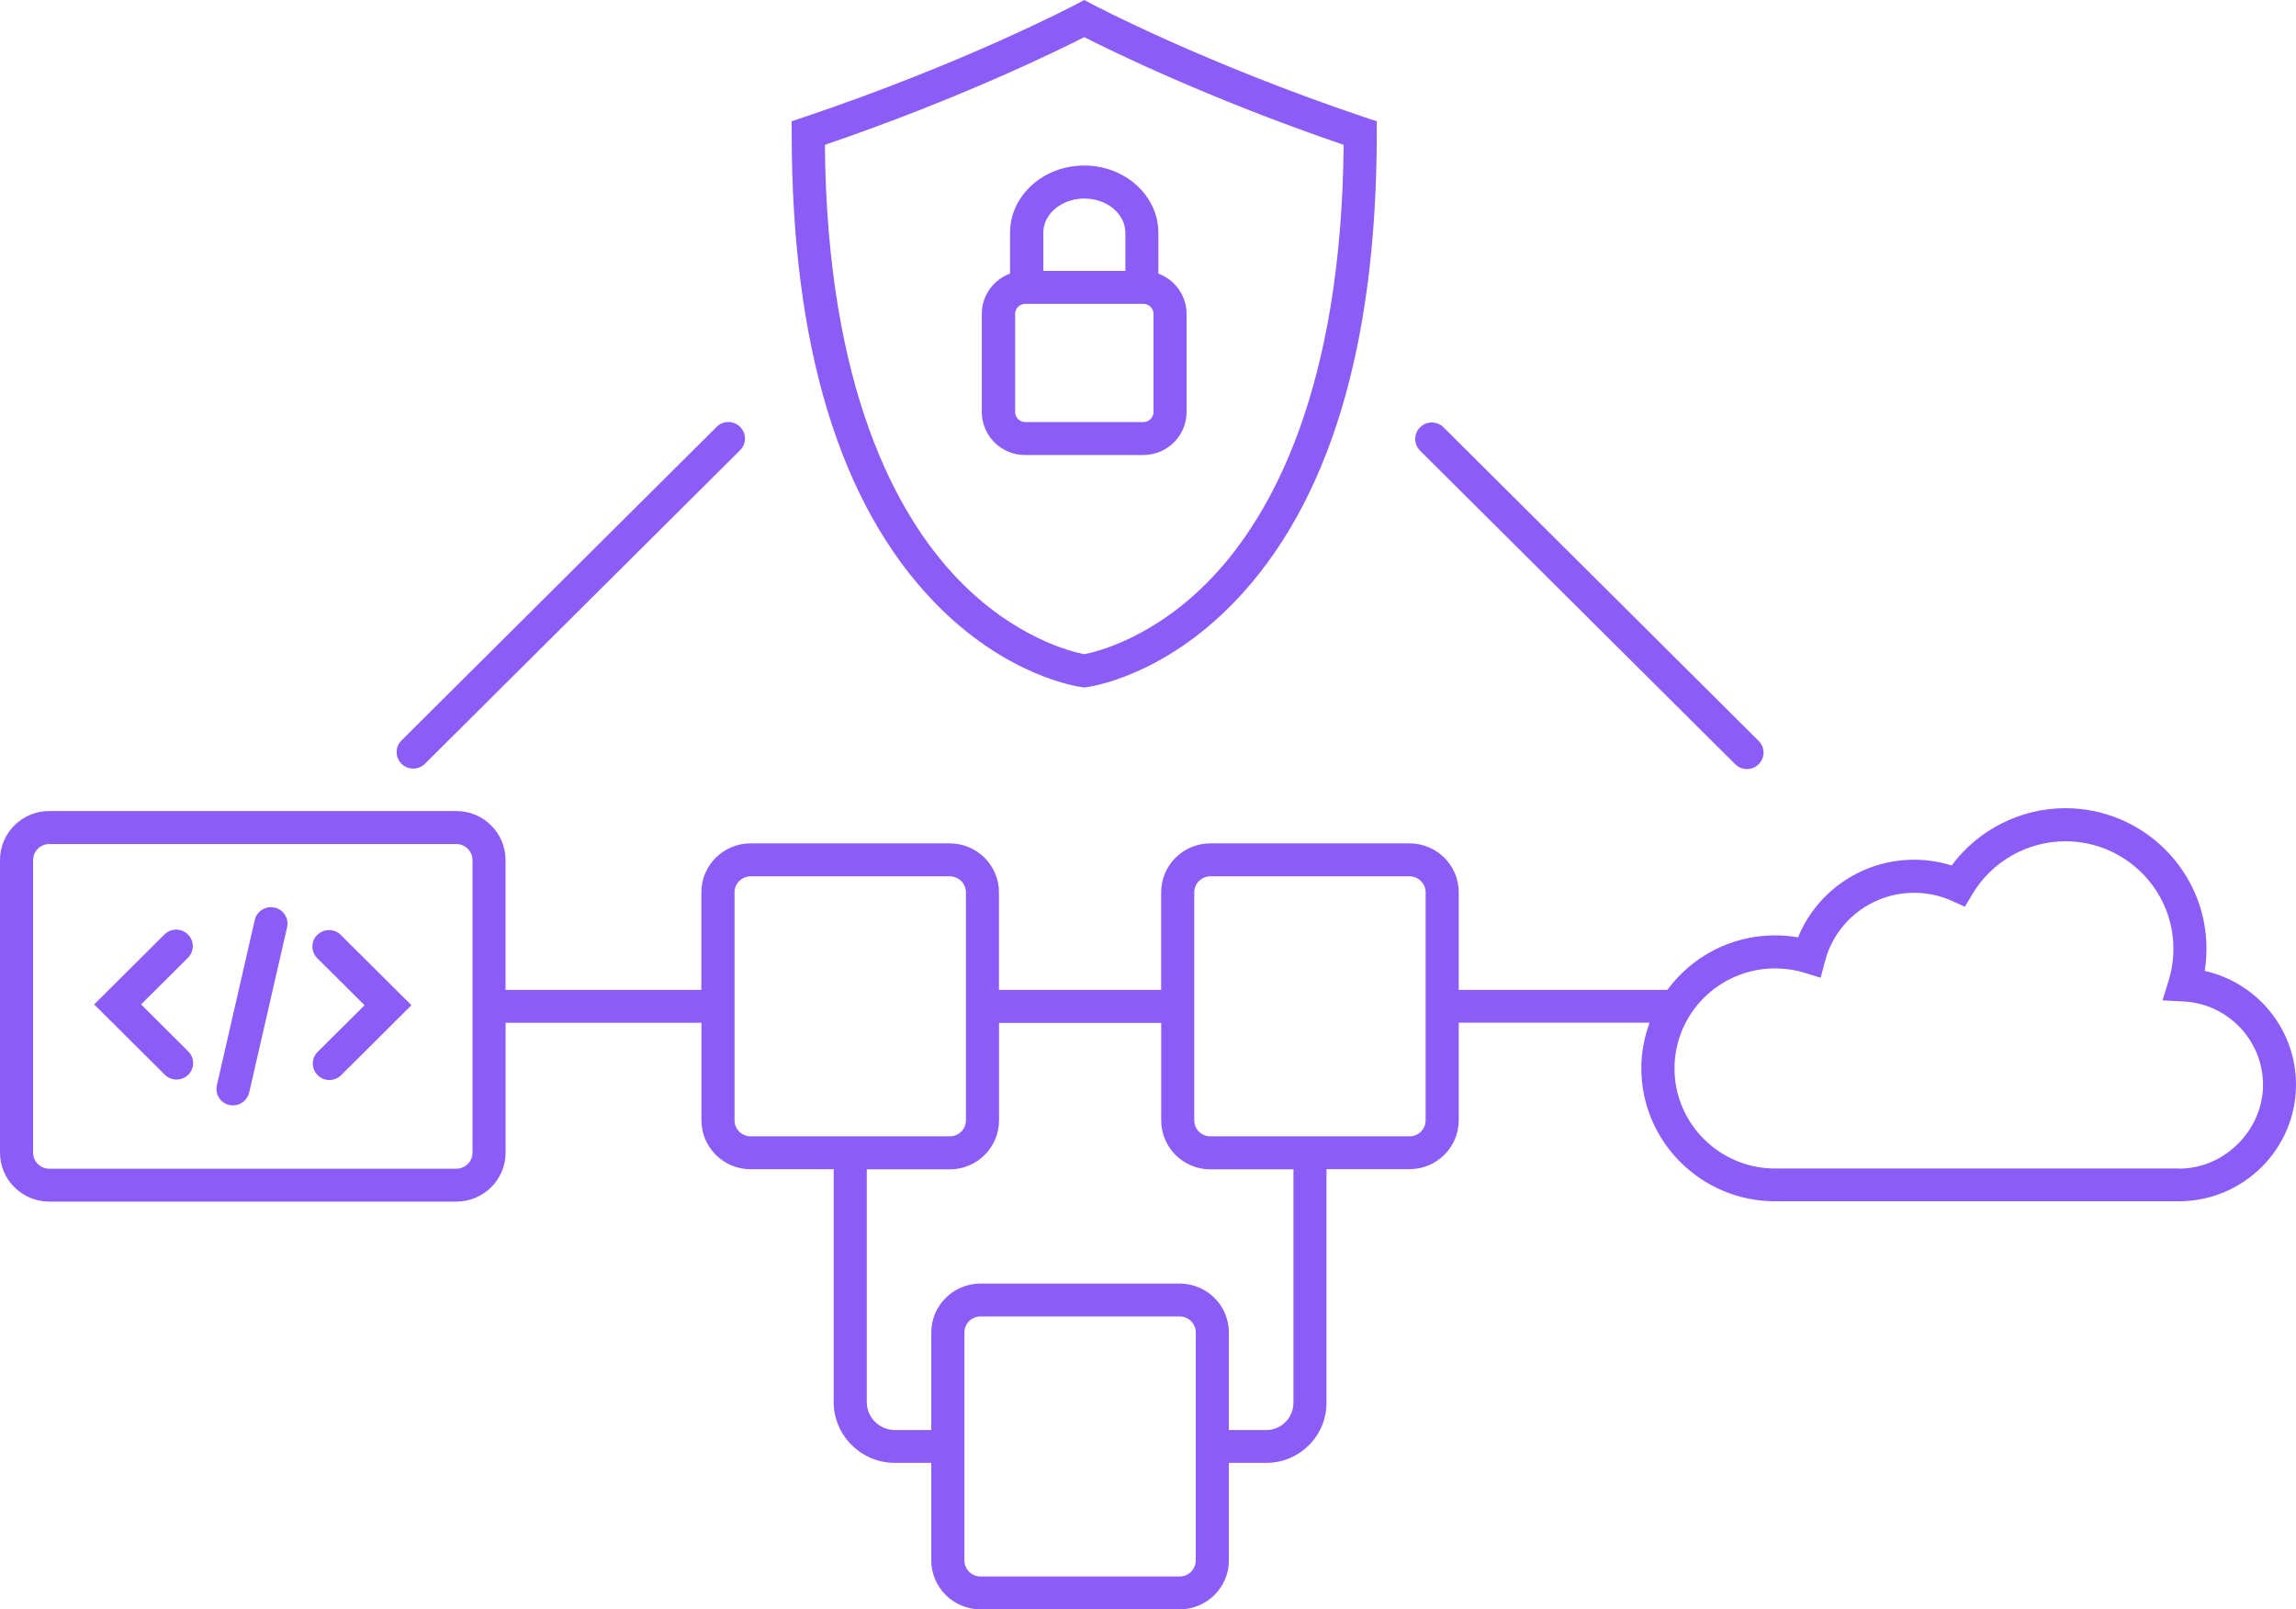 <svg width="204" height="143" viewBox="0 0 204 143" fill="none" xmlns="http://www.w3.org/2000/svg">
<g clip-path="url(#clip0_2025_13569)">
<path d="M12.533 89.246L16.698 85.101C17.275 84.527 17.275 83.602 16.698 83.028C16.122 82.454 15.192 82.454 14.616 83.028L8.367 89.246L14.645 95.493C14.933 95.78 15.31 95.921 15.686 95.921C16.063 95.921 16.44 95.78 16.728 95.493C17.305 94.919 17.305 93.995 16.728 93.421L12.527 89.24L12.533 89.246Z" fill="#8B5CF6"/>
<path d="M28.19 83.063C27.613 83.637 27.613 84.562 28.19 85.136L32.391 89.316L28.225 93.462C27.648 94.035 27.648 94.96 28.225 95.534C28.513 95.821 28.89 95.962 29.266 95.962C29.643 95.962 30.02 95.821 30.308 95.534L36.556 89.316L30.278 83.069C29.702 82.496 28.772 82.496 28.196 83.069L28.19 83.063Z" fill="#8B5CF6"/>
<path d="M24.395 80.645C23.6 80.464 22.812 80.962 22.635 81.746L19.27 96.43C19.087 97.221 19.587 98.005 20.376 98.181C20.488 98.204 20.594 98.216 20.705 98.216C21.376 98.216 21.982 97.753 22.141 97.074L25.507 82.39C25.689 81.6 25.189 80.815 24.401 80.639L24.395 80.645Z" fill="#8B5CF6"/>
<path d="M195.886 86.284C195.992 85.628 196.045 84.954 196.045 84.287C196.045 77.408 190.42 71.81 183.506 71.81C179.517 71.81 175.751 73.731 173.404 76.898C172.333 76.559 171.215 76.389 170.062 76.389C165.49 76.389 161.442 79.164 159.759 83.286C159.088 83.169 158.406 83.11 157.712 83.11C153.787 83.11 150.304 85.025 148.144 87.952H129.61V79.287C129.61 76.886 127.651 74.937 125.238 74.937H107.54C105.127 74.937 103.168 76.886 103.168 79.287V87.952H88.758V79.287C88.758 76.886 86.799 74.937 84.387 74.937H66.688C64.275 74.937 62.316 76.886 62.316 79.287V87.952H44.917V76.412C44.917 74.012 42.958 72.062 40.546 72.062H4.372C1.959 72.062 0 74.012 0 76.412V102.414C0 104.814 1.959 106.764 4.372 106.764H40.552C42.964 106.764 44.923 104.814 44.923 102.414V90.874H62.322V99.539C62.322 101.94 64.281 103.889 66.694 103.889H74.072V124.563C74.072 127.549 76.514 129.979 79.515 129.979H82.745V138.644C82.745 141.044 84.704 142.994 87.117 142.994H104.815C107.228 142.994 109.187 141.044 109.187 138.644V129.979H112.506C115.459 129.979 117.86 127.59 117.86 124.645V103.883H125.238C127.651 103.883 129.61 101.934 129.61 99.533V90.868H146.567C146.103 92.133 145.832 93.491 145.832 94.914C145.832 101.43 151.163 106.735 157.712 106.735H193.586C199.328 106.735 204 102.086 204 96.372C204 91.459 200.552 87.308 195.88 86.266L195.886 86.284ZM41.981 102.42C41.981 103.204 41.34 103.842 40.552 103.842H4.372C3.583 103.842 2.942 103.204 2.942 102.42V76.418C2.942 75.634 3.583 74.995 4.372 74.995H40.552C41.34 74.995 41.981 75.634 41.981 76.418V102.42ZM65.264 99.545V79.287C65.264 78.502 65.905 77.864 66.694 77.864H84.392C85.181 77.864 85.822 78.502 85.822 79.287V99.545C85.822 100.33 85.181 100.968 84.392 100.968H66.694C65.905 100.968 65.264 100.33 65.264 99.545ZM106.245 138.65C106.245 139.434 105.604 140.073 104.815 140.073H87.117C86.328 140.073 85.687 139.434 85.687 138.65V118.392C85.687 117.607 86.328 116.969 87.117 116.969H104.815C105.604 116.969 106.245 117.607 106.245 118.392V138.65ZM114.918 124.657C114.918 125.98 113.835 127.063 112.506 127.063H109.187V118.398C109.187 115.997 107.228 114.048 104.815 114.048H87.117C84.704 114.048 82.745 115.997 82.745 118.398V127.063H79.515C78.138 127.063 77.014 125.945 77.014 124.575V103.901H84.392C86.805 103.901 88.764 101.951 88.764 99.551V90.886H103.174V99.551C103.174 101.951 105.133 103.901 107.546 103.901H114.924V124.662L114.918 124.657ZM126.668 99.545C126.668 100.33 126.027 100.968 125.238 100.968H107.54C106.751 100.968 106.11 100.33 106.11 99.545V79.287C106.11 78.502 106.751 77.864 107.54 77.864H125.238C126.027 77.864 126.668 78.502 126.668 79.287V99.545ZM193.591 103.825H157.717C152.787 103.825 148.78 99.832 148.78 94.931C148.78 90.031 152.793 86.044 157.717 86.044C158.606 86.044 159.477 86.172 160.3 86.424L161.766 86.875L162.154 85.4C163.095 81.822 166.349 79.328 170.068 79.328C171.233 79.328 172.345 79.562 173.38 80.025L174.581 80.563L175.251 79.439C176.969 76.547 180.135 74.749 183.512 74.749C188.802 74.749 193.109 79.035 193.109 84.299C193.109 85.247 192.968 86.19 192.691 87.097L192.144 88.883L194.021 88.983C197.975 89.199 201.07 92.455 201.07 96.401C201.07 100.347 197.716 103.837 193.597 103.837L193.591 103.825Z" fill="#8B5CF6"/>
<path d="M91.082 40.428H101.591C103.709 40.428 105.427 38.713 105.427 36.611V27.887C105.427 26.247 104.38 24.848 102.921 24.309V20.68C102.921 17.389 99.967 14.707 96.331 14.707C92.695 14.707 89.741 17.389 89.741 20.68V24.309C88.282 24.848 87.234 26.247 87.234 27.887V36.611C87.234 38.718 88.958 40.428 91.071 40.428H91.082ZM102.491 36.611C102.491 37.097 102.079 37.501 101.597 37.501H91.088C90.6 37.501 90.194 37.091 90.194 36.611V27.887C90.194 27.401 90.606 26.997 91.088 26.997H101.597C102.085 26.997 102.491 27.407 102.491 27.887V36.611ZM92.695 20.685C92.695 19.005 94.33 17.641 96.343 17.641C98.355 17.641 99.991 19.005 99.991 20.685V24.07H92.701V20.685H92.695Z" fill="#8B5CF6"/>
<path d="M96.154 61.061L96.337 61.084L96.519 61.061C96.79 61.026 103.239 60.159 109.658 53.508C118.066 44.796 122.326 30.767 122.326 11.827V10.779L121.326 10.445C106.987 5.627 97.131 0.422 97.031 0.369L96.337 0L95.642 0.369C95.543 0.422 85.687 5.627 71.342 10.439L70.342 10.773V11.821C70.342 30.762 74.608 44.79 83.01 53.502C89.429 60.153 95.878 61.026 96.148 61.055L96.154 61.061ZM96.337 3.302C98.779 4.543 107.487 8.806 119.384 12.869C119.19 34.638 112.947 45.779 107.699 51.312C102.574 56.711 97.378 57.928 96.337 58.127C95.295 57.928 90.106 56.711 84.975 51.312C79.727 45.779 73.484 34.638 73.29 12.869C85.187 8.806 93.889 4.543 96.337 3.302Z" fill="#8B5CF6"/>
<path d="M154.175 67.905C154.464 68.192 154.84 68.332 155.217 68.332C155.593 68.332 155.97 68.192 156.258 67.905C156.835 67.331 156.835 66.406 156.258 65.832L128.257 37.969C127.68 37.395 126.751 37.395 126.174 37.969C125.597 38.543 125.597 39.468 126.174 40.042L154.175 67.905Z" fill="#8B5CF6"/>
<path d="M36.715 68.291C37.092 68.291 37.469 68.151 37.757 67.864L65.758 40.001C66.335 39.427 66.335 38.502 65.758 37.928C65.182 37.354 64.252 37.354 63.675 37.928L35.674 65.791C35.097 66.365 35.097 67.29 35.674 67.864C35.962 68.151 36.339 68.291 36.715 68.291Z" fill="#8B5CF6"/>
</g>
<defs>
<clipPath id="clip0_2025_13569">
<rect width="204" height="143" fill="white"/>
</clipPath>
</defs>
</svg>
